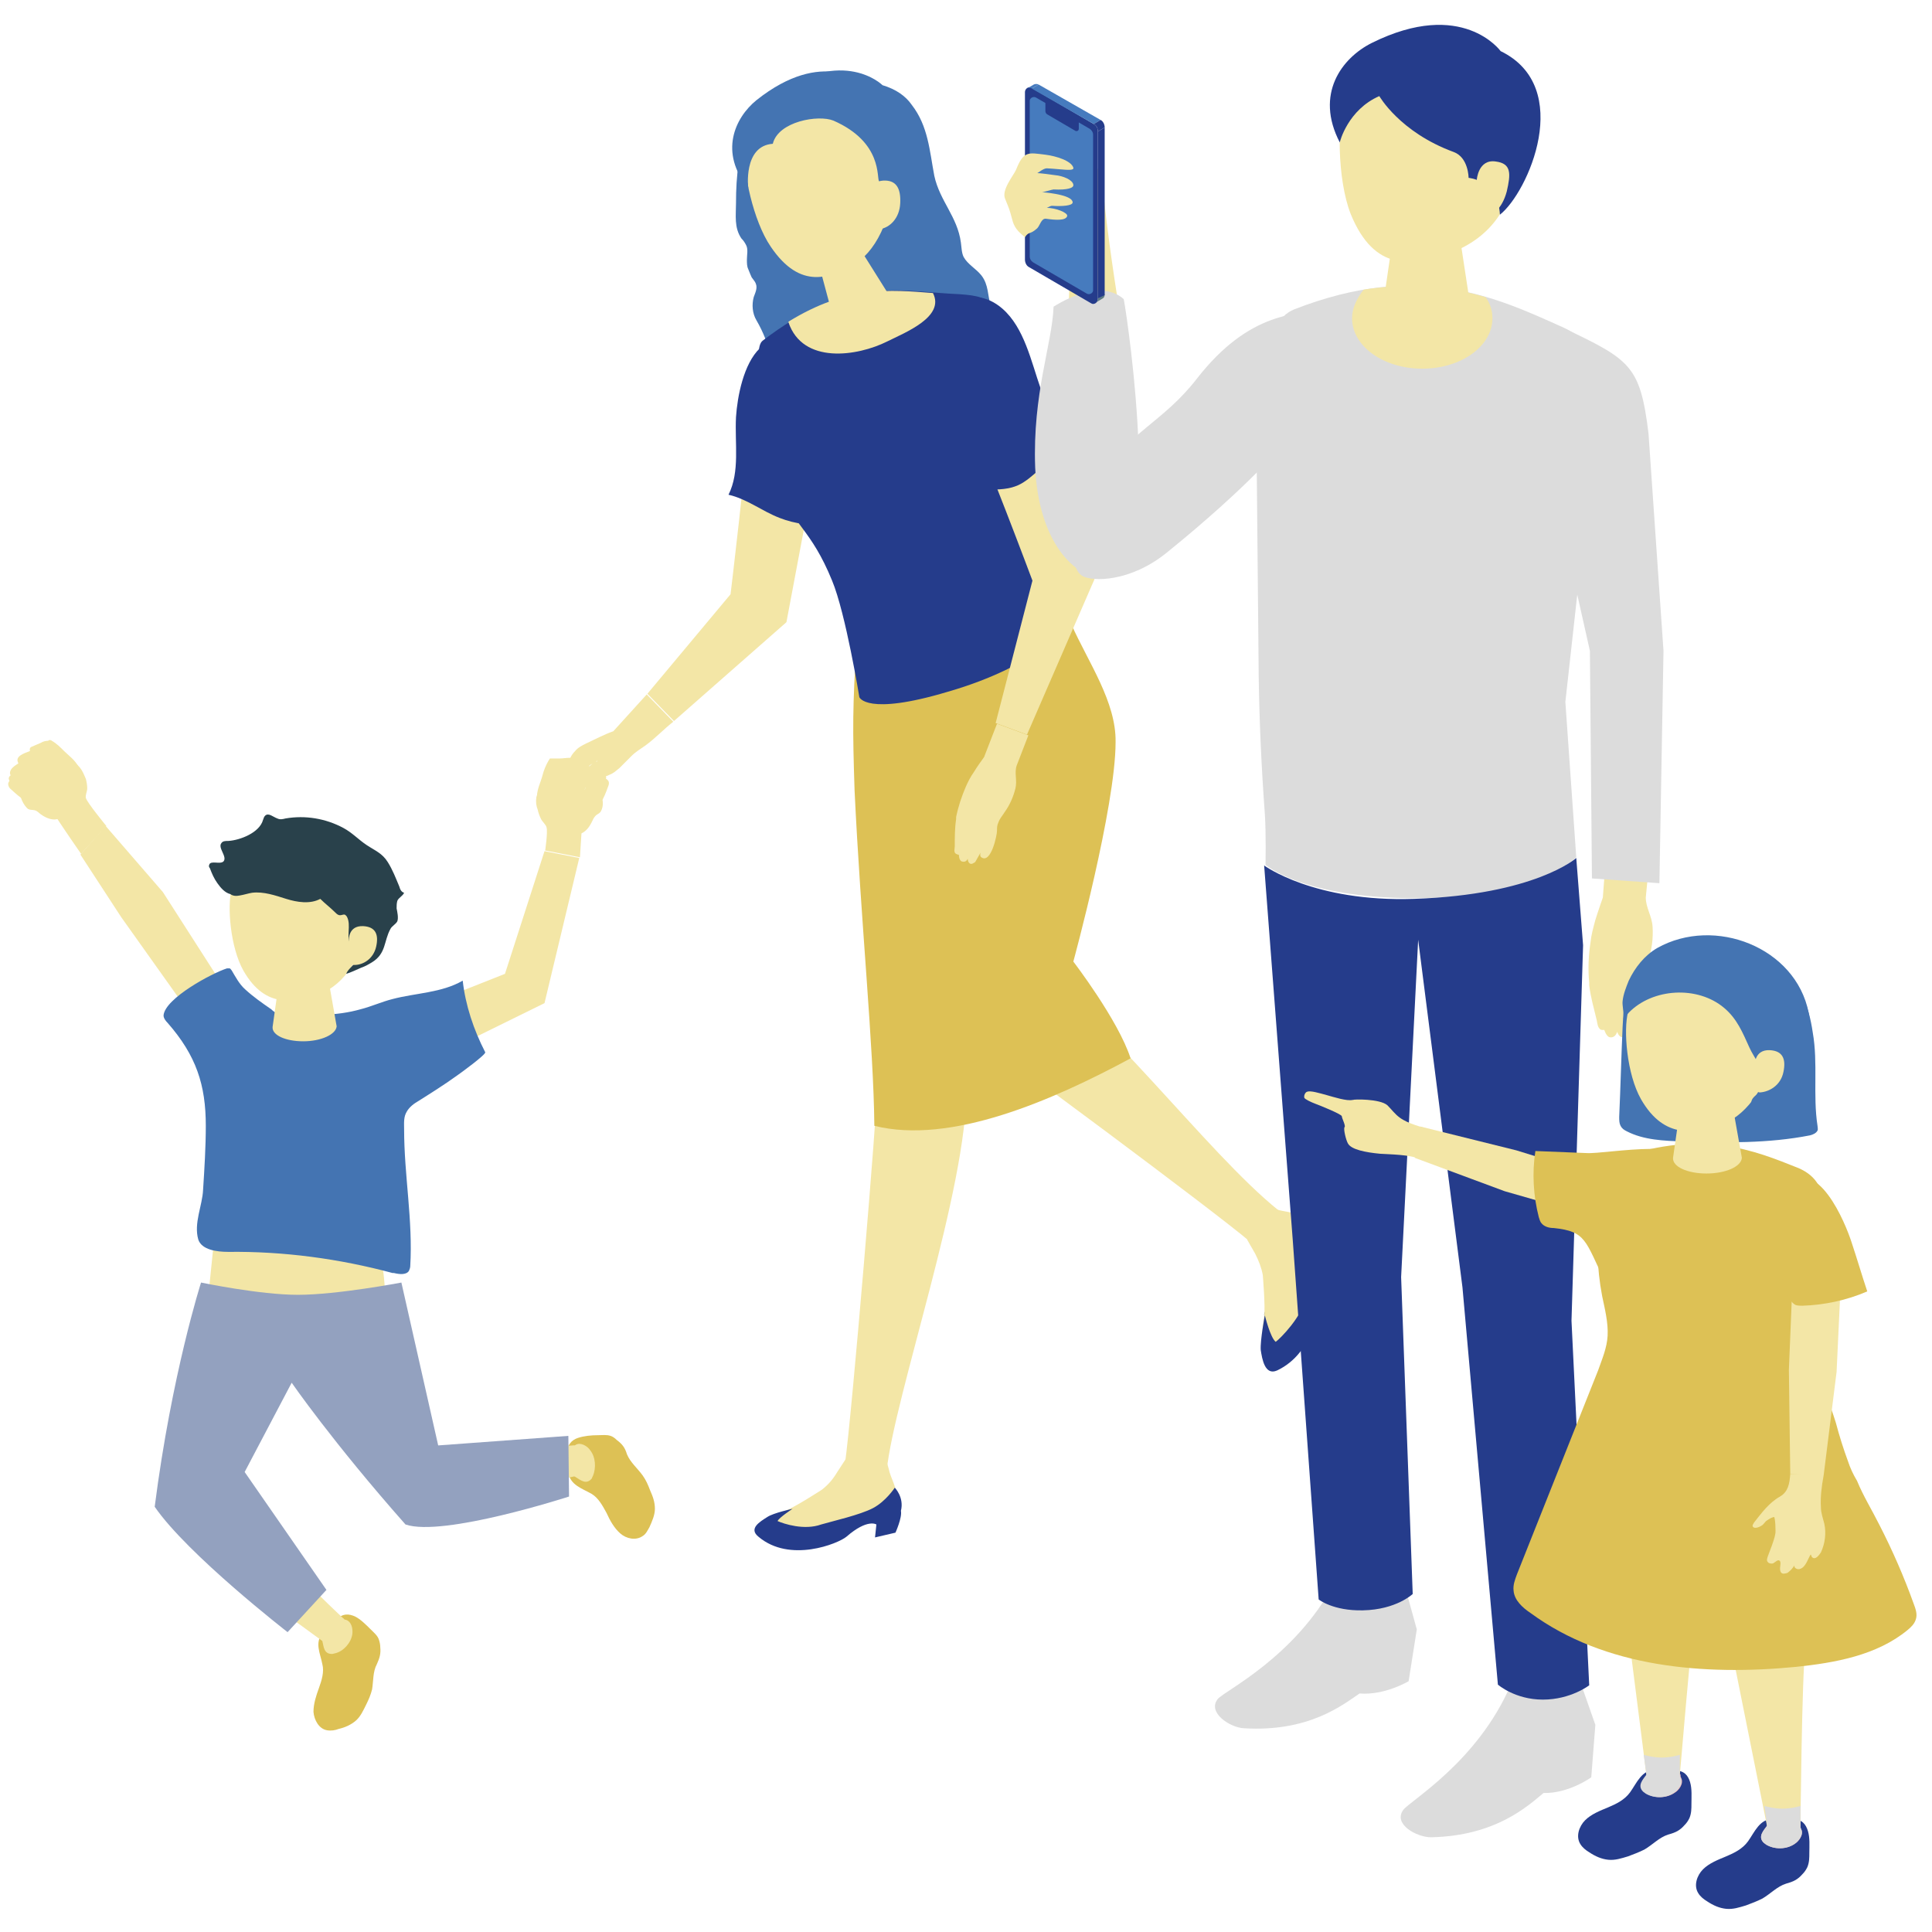 <?xml version="1.0" encoding="utf-8"?>
<!-- Generator: Adobe Illustrator 26.3.1, SVG Export Plug-In . SVG Version: 6.00 Build 0)  -->
<svg version="1.1" id="レイヤー_1" xmlns="http://www.w3.org/2000/svg" xmlns:xlink="http://www.w3.org/1999/xlink" x="0px"
	 y="0px" viewBox="0 0 283.5 283.5" style="enable-background:new 0 0 283.5 283.5;" xml:space="preserve">
<style type="text/css">
	.st0{fill:#DDC155;}
	.st1{fill:#F3E6A6;}
	.st2{fill:#93A1BF;}
	.st3{fill:#4474B2;}
	.st4{fill:#29414B;}
	.st5{fill:#102C36;}
	.st6{fill:#253C8B;}
	.st7{fill:#F4C1BD;}
	.st8{fill:#F7CBC9;}
	.st9{fill:#DCDCDC;}
	.st10{fill:#467BBE;}
	.st11{fill:#5F7D85;}
</style>
<g>
	<g>
		<path class="st0" d="M52.1,237.2c0.8,0.4,1.6,1.2,2.3,1.9c0.5,0.5,1,0.9,1.2,1.5c0.1,0.3,0.2,0.7,0.2,1.1c0.1,1-0.1,1.6-0.5,2.5
			c-0.6,1.1-0.5,2.5-0.7,3.7c-0.2,0.8-0.5,1.5-0.9,2.3c-0.4,0.8-0.8,1.7-1.5,2.3c-0.7,0.6-1.6,1-2.5,1.2c-0.5,0.2-1.1,0.3-1.7,0.2
			c-1.2-0.2-1.9-1.5-2-2.7c0-1.2,0.4-2.4,0.8-3.5c0.4-1.1,0.8-2.4,0.5-3.5c-0.3-1.6-1.2-3.2,0.1-4.6c0.7-0.8,1.3-1.4,1.9-1.9
			C50.3,236.7,51.2,236.8,52.1,237.2z"/>
		<path class="st1" d="M44.1,231.2c2.4,2.7,6.3,6.3,6.3,6.3s0.1,0.7-1.1,2c-1.2,1.4-2,1.3-2,1.3l-10-7.3
			C37.3,233.6,42.2,231.8,44.1,231.2z"/>
		<path class="st1" d="M50.4,237.5c0.1,0.1,0.2,0.2,0.4,0.2c0.8,0.3,1,1.3,0.9,2.1c-0.2,1.3-1.3,2.5-2.5,2.8c-0.1,0-0.3,0.1-0.5,0.1
			c-1.2,0-1.2-1.1-1.4-1.9c0-0.1,0-0.2,0-0.3c0-0.1,0.1-0.2,0.2-0.2c0.8-0.8,1.6-1.5,2.4-2.3C50.2,237.8,50.3,237.4,50.4,237.5z"/>
		<g>
			<path class="st0" d="M84.8,211c0.9-0.3,2-0.4,2.9-0.4c0.7,0,1.3-0.1,1.9,0.1c0.3,0.1,0.6,0.3,0.9,0.6c0.8,0.6,1.2,1.1,1.5,2.1
				c0.5,1.2,1.5,2,2.3,3.1c0.5,0.7,0.8,1.4,1.1,2.2c0.4,0.9,0.7,1.7,0.7,2.7c0,0.9-0.4,1.8-0.8,2.7c-0.3,0.5-0.5,1-1,1.3
				c-1,0.7-2.4,0.4-3.3-0.4c-0.9-0.8-1.5-1.9-2-3c-0.6-1.1-1.2-2.2-2.2-2.8c-1.4-0.8-3.2-1.3-3.4-3.2c-0.1-1-0.1-1.9-0.2-2.7
				C83.2,212,83.9,211.3,84.8,211z"/>
			<path class="st1" d="M75.2,212.5c3.6,0,8.9-0.4,8.9-0.4s0.6,0.4,0.8,2.2c0.2,1.8-0.4,2.3-0.4,2.3l-12.2,2.5
				C72.3,219.1,74.4,214.2,75.2,212.5z"/>
			<path class="st1" d="M84.1,212.1c0.2,0,0.3,0,0.4-0.1c0.7-0.4,1.7,0.2,2.1,0.8c0.8,1,0.9,2.6,0.4,3.8c-0.1,0.1-0.1,0.3-0.2,0.4
				c-0.8,0.9-1.6,0.2-2.4-0.3c-0.1,0-0.1-0.1-0.2-0.2c0-0.1,0-0.2,0-0.3c0-1.1,0-2.2,0-3.3C84.2,212.4,84,212.1,84.1,212.1z"/>
		</g>
		<polygon class="st1" points="64.5,146.7 74.1,142.9 79.9,124.9 85,125.9 79.9,147.2 67.5,153.3 		"/>
		<polygon class="st1" points="27.4,148.1 17.8,134.6 11.8,125.4 15.5,121.2 23.9,130.9 32.3,144 		"/>
		<path class="st1" d="M31.6,180.1l-0.9,8.8c0,0,10.1,5,25.8,1.1c-0.1-4.5-1.2-8.1-1.2-8.1L31.6,180.1z"/>
		<path class="st2" d="M42.8,202.9c0,0,6,8.7,16.7,20.8c5.5,1.9,24-4.1,24-4.1l-0.1-8.9l-19.1,1.4l-5.4-23.9c0,0-9.4,1.8-15.2,1.8
			c-5.6,0-14.2-1.8-14.2-1.8s-4.3,13.4-6.8,32.9c4.8,7,19.5,18.4,19.5,18.4l5.7-6.2l-12-17.3L42.8,202.9z"/>
		<path class="st3" d="M57.6,186.8c0.1,0,0.1,0,0.2,0c0.8,0.2,1.8,0.3,2.2-0.3c0.1-0.2,0.2-0.5,0.2-0.7c0.4-6.8-0.9-13.3-0.9-20.1
			c0-0.9-0.1-1.8,0.4-2.6c0.4-0.7,1.1-1.2,1.8-1.6c1.9-1.2,3.8-2.4,5.6-3.7c0.3-0.2,4.3-3.1,4.1-3.4c-1.7-3.3-2.9-6.9-3.3-10.5
			c-3.1,1.8-6.9,1.8-10.3,2.7c-1.6,0.4-3.1,1.1-4.7,1.5c-3.5,1-7.2,0.9-10.8,0.8c-0.4,0-0.7,0-1.1-0.1c-0.5-0.1-0.9-0.4-1.2-0.7
			c-1.3-0.9-2.6-1.8-3.8-2.9c-0.9-0.8-1.4-1.8-2-2.8c-0.1-0.1-0.2-0.3-0.3-0.3c-0.1,0-0.3,0-0.4,0c-2.2,0.7-9.1,4.4-9.3,6.9
			c0,0.4,0.3,0.8,0.6,1.1c4.2,4.8,5.6,9.1,5.6,15.1c0,3.1-0.2,6.3-0.4,9.4c-0.1,2.3-1.4,4.9-0.7,7.3c0.5,1.5,2.7,1.8,4.4,1.8
			C41.6,183.6,49.8,184.7,57.6,186.8z"/>
		<path class="st1" d="M44.7,141.6c2.3,0,3.5,1.1,3.5,2.2l1.2,6.8c-0.1,1.2-2.3,2.2-4.9,2.2c-2.6,0-4.6-0.9-4.5-2.1l1-7.1
			C41.1,142.5,42.4,141.6,44.7,141.6z"/>
		<path class="st1" d="M44.1,124.9c7.2-0.5,9.6,4.1,10.2,9.9c-1.4,6.9-4.7,10.2-7.6,11.1c-3.4,1.1-7.7,2.3-11-3.5
			c-1.9-3.4-2.4-9.5-1.7-11.9C34.5,128.4,36.9,125.4,44.1,124.9z"/>
		<path class="st4" d="M35.2,131.4c0.6-0.1,1.2-0.3,1.8-0.4c1.7-0.2,3.4,0.4,5,0.9c1.6,0.5,3.5,0.8,5,0c0.7,0.7,1.5,1.3,2.2,2
			c0.2,0.2,0.4,0.4,0.7,0.4c0.2,0,0.4-0.1,0.6-0.1c0.2,0,0.3,0.2,0.4,0.3c0.7,1.3-0.2,3,0.6,4.2c0.4,0.7,1,1.3,0.8,2.1
			c-0.2,0.8-1.2,1.3-1.5,2.1c0.7-0.2,1.5-0.6,2.2-0.9c0.6-0.2,1.1-0.5,1.6-0.8c2.1-1.3,1.7-3.1,2.7-4.9c0.2-0.4,0.8-0.7,1-1.1
			c0.2-0.5,0-1.4-0.1-1.9c0-0.4,0-0.7,0.1-1.1c0.2-0.5,0.8-0.7,1-1.2c-0.4-0.1-0.6-0.5-0.7-0.9c-0.5-1.2-1-2.5-1.7-3.6
			c-0.8-1.3-1.9-1.7-3.1-2.5c-1.2-0.8-2.1-1.8-3.4-2.5c-2.6-1.4-5.6-1.9-8.5-1.4c-0.4,0.1-0.8,0.2-1.2,0c-0.6-0.2-1.3-0.9-1.8-0.4
			c-0.2,0.2-0.2,0.4-0.3,0.6c-0.5,1.9-3.4,3-5.1,3.1c-0.4,0-0.8,0-1,0.3c-0.6,0.7,0.9,2,0.3,2.7c-0.5,0.5-1.9-0.2-2.1,0.5
			c-0.1,0.2,0,0.4,0.1,0.5c0.3,0.8,0.6,1.5,1.1,2.2c0.5,0.7,1.1,1.4,1.9,1.6C34.2,131.5,34.7,131.5,35.2,131.4z"/>
		<path class="st1" d="M51.2,137.9c0,0-0.1-2.1,2.1-2c1.8,0.1,2.3,1.2,1.9,3c-0.4,1.8-1.9,2.7-3.2,2.7
			C50.7,141.7,51.2,137.9,51.2,137.9z"/>
		<path class="st1" d="M4.1,118.7c0.4,0.2,0.6,0.1,1,0.2c0.4,0.1,0.6,0.4,0.9,0.6c0.7,0.5,1.6,0.9,2.4,0.7c0.8-0.1,1.5-0.5,2.2-0.7
			c0.2,0,0.4-0.1,0.5-0.3c0.1-0.1,0.2-0.3,0.2-0.5c0.2-0.9,0.2-2-0.4-2.6c-0.3-0.3-0.7-0.4-1-0.5c-0.8-0.3-1.7-0.6-2.5-0.9
			c-0.4-0.2-0.8-0.3-1.3-0.3c-0.8,0-1.6,0.4-2.2,0.8c-0.3,0.2-0.7,0.5-0.9,0.9C2.8,116.9,3.5,118.2,4.1,118.7z"/>
		<path class="st1" d="M6,109c-0.5,0.2-0.9,0.4-1.4,0.6c-0.7,0.3,0.4,1.8,0.6,2.2c0.2,0.5,0.2,1.4,0.9,1.5c1.8,0.1,3.5,0.4,5.2-0.4
			c0.1,0,0.2-0.1,0.2-0.2c0-0.1,0-0.1,0-0.2c-0.5-1-1.4-1.6-2.1-2.3c-0.6-0.6-1.1-1.1-1.8-1.5c-0.1-0.1-0.2-0.1-0.3-0.1
			c-0.1,0-0.2,0-0.2,0.1C6.7,108.7,6.3,108.8,6,109z"/>
		<path class="st1" d="M2.6,111.3c-0.1,0.3,0,0.6,0.3,1.1c1.1,1.6,2,2.8,3.9,3.5c0.2,0.1,0.5,0.2,0.7,0.1c0.2,0,0.5-0.2,0.5-0.4
			c0.1-0.3-0.2-0.6-0.4-0.7c-0.5-0.5-1.1-0.9-1.6-1.4c-0.7-0.6-0.8-0.7,0-1.2c0.3-0.2,0.3-0.6,0.2-0.9c-0.2-0.5-0.5-1-0.8-1.4
			c0,0-0.1-0.1-0.1-0.1c0,0-0.1,0-0.1,0C4.3,110.3,2.9,110.6,2.6,111.3z"/>
		<path class="st1" d="M1.5,113.2c-0.1,0.3,0,0.6,0.4,1c1.3,1.5,2.4,2.5,4.3,2.9c0.2,0.1,0.5,0.1,0.7,0c0.2-0.1,0.5-0.2,0.5-0.5
			c0-0.3-0.2-0.5-0.5-0.7c-0.6-0.4-1.2-0.7-1.8-1.1c-0.7-0.5-0.9-0.6-0.2-1.2c0.3-0.2,0.2-0.6,0-0.9c-0.2-0.5-0.6-0.9-1-1.2
			c0,0-0.1-0.1-0.2-0.1c0,0-0.1,0-0.1,0C3.1,111.9,1.7,112.4,1.5,113.2z"/>
		<path class="st1" d="M1.2,115c0,0.3,0.1,0.6,0.5,0.9c1.3,1.2,2.4,2.1,4.1,2.3c0.2,0,0.4,0.1,0.6,0c0.2-0.1,0.4-0.2,0.4-0.5
			c0-0.3-0.2-0.5-0.5-0.6c-0.5-0.3-1.1-0.6-1.7-0.9c-0.7-0.4-0.8-0.5-0.3-1c0.2-0.2,0.1-0.6,0-0.8c-0.3-0.4-0.6-0.8-1-1
			c0,0-0.1-0.1-0.1-0.1c0,0-0.1,0-0.1,0C2.5,113.8,1.3,114.3,1.2,115z"/>
		<path class="st1" d="M11.7,112.6C11.6,112.6,11.6,112.6,11.7,112.6c-0.6-0.7-1.3-1.2-1.9-1.8c-0.1-0.1-0.3-0.2-0.4-0.2
			c-0.1,0-0.2,0-0.3,0c-0.8,0.1-1.6,0.2-2.4,0.4c-0.7,0.2-1.2,0.6-1.9,0.9c-0.9,0.6-1.7,1.3-2.7,1.6c-0.3,0.1-0.7,0.3-0.8,0.6
			c-0.1,0.4,0.3,0.8,0.7,0.9c1.3,0.4,2.3-0.6,3.6-0.9c0.1,0,0.2,0,0.3,0c0.1,0,0.2,0.1,0.3,0.2c0.4,0.3,0.8,0.6,0.7,1.1
			c-0.1,0.5-0.3,0.8-0.2,1.3c0.1,0.9,0.6,1.7,1.1,2.5c0.9,1.5,4.1,6.1,4.1,6.1l3.7-4.1c0,0-2.8-3.4-3-4.1c-0.1-0.4,0.2-1,0.2-1.4
			c0-0.5-0.1-1-0.2-1.4C12.3,113.6,12.1,113.1,11.7,112.6z"/>
		<path class="st1" d="M88.2,119c-0.2,0.4-0.5,0.4-0.8,0.7c-0.3,0.3-0.4,0.6-0.6,1c-0.4,0.8-1,1.5-1.8,1.7c-0.7,0.2-1.5,0.2-2.3,0.4
			c-0.2,0-0.4,0.1-0.6,0c-0.2-0.1-0.3-0.2-0.5-0.4c-0.6-0.7-1.1-1.6-0.8-2.5c0.1-0.4,0.4-0.6,0.7-0.9c0.6-0.6,1.2-1.3,1.8-1.9
			c0.3-0.3,0.6-0.7,1-0.9c0.7-0.4,1.6-0.4,2.4-0.3c0.4,0.1,0.8,0.2,1.1,0.4C88.6,116.9,88.6,118.3,88.2,119z"/>
		<path class="st1" d="M82.1,111.3c0.5,0,1-0.1,1.5-0.1c0.7,0,0.5,1.8,0.4,2.3c0,0.5,0.4,1.4-0.2,1.7c-1.5,0.9-2.9,1.9-4.8,2
			c-0.1,0-0.2,0-0.2-0.1c0-0.1,0-0.1,0-0.2c0-1.1,0.5-2,0.8-3.1c0.2-0.8,0.5-1.5,0.9-2.2c0.1-0.1,0.1-0.2,0.2-0.3c0.1,0,0.2,0,0.2,0
			C81.4,111.3,81.8,111.3,82.1,111.3z"/>
		<path class="st1" d="M86.2,111.8c0.2,0.2,0.3,0.5,0.3,1.1c-0.3,2-0.6,3.4-1.9,4.9c-0.2,0.2-0.3,0.4-0.6,0.4
			c-0.2,0.1-0.5,0.1-0.7-0.1c-0.2-0.2-0.1-0.6,0-0.8c0.2-0.7,0.6-1.3,0.8-1.9c0.3-0.8,0.3-1-0.5-1.1c-0.3,0-0.5-0.4-0.6-0.7
			c-0.1-0.5,0-1.1,0.1-1.6c0-0.1,0-0.1,0.1-0.2c0,0,0.1,0,0.1,0C84.2,111.7,85.6,111.3,86.2,111.8z"/>
		<path class="st1" d="M88,113c0.2,0.2,0.2,0.6,0.1,1.1c-0.5,1.9-1,3.3-2.5,4.6c-0.2,0.2-0.4,0.3-0.6,0.4c-0.2,0.1-0.5,0-0.6-0.2
			c-0.2-0.2,0-0.6,0.1-0.8c0.3-0.6,0.7-1.2,1.1-1.8c0.4-0.8,0.5-1-0.4-1.1c-0.3-0.1-0.4-0.5-0.4-0.8c0-0.5,0.1-1.1,0.3-1.6
			c0-0.1,0.1-0.1,0.1-0.1c0,0,0.1,0,0.1,0C86.1,112.6,87.5,112.3,88,113z"/>
		<path class="st1" d="M89.2,114.5c0.2,0.2,0.2,0.6,0,1c-0.6,1.7-1.2,2.9-2.6,4c-0.2,0.1-0.4,0.2-0.6,0.3c-0.2,0-0.5,0-0.6-0.2
			c-0.1-0.2,0-0.5,0.1-0.7c0.3-0.5,0.7-1,1.1-1.6c0.4-0.7,0.5-0.8-0.2-1c-0.3-0.1-0.4-0.5-0.3-0.8c0-0.5,0.2-1,0.4-1.4
			c0,0,0.1-0.1,0.1-0.1c0,0,0.1,0,0.1,0C87.4,114,88.7,113.9,89.2,114.5z"/>
		<path class="st1" d="M78.7,117.1c0,0,0-0.1,0-0.1c0.2-0.8,0.6-1.6,0.9-2.4c0.1-0.2,0.1-0.3,0.3-0.4c0.1-0.1,0.2-0.1,0.3-0.1
			c0.8-0.2,1.5-0.6,2.3-0.7c0.7-0.1,1.4,0,2.1-0.1c1.1,0.1,2.1,0.3,3.2,0.2c0.3,0,0.7-0.1,1,0.2c0.3,0.3,0.1,0.8-0.2,1.1
			c-1,1-2.4,0.5-3.6,0.8c-0.1,0-0.2,0.1-0.3,0.1c-0.1,0.1-0.2,0.2-0.2,0.3c-0.2,0.4-0.5,0.9-0.1,1.3c0.3,0.4,0.6,0.6,0.8,1.1
			c0.3,0.9,0.2,1.8,0.2,2.7c-0.1,1.7-0.3,4.7-0.3,4.7l-5.1-1c0,0,0.4-2.7,0.2-3.4c-0.1-0.4-0.6-0.8-0.8-1.2
			c-0.2-0.4-0.4-0.9-0.5-1.4C78.7,118.3,78.6,117.7,78.7,117.1z"/>
	</g>
	<g>
		<g>
			<path class="st1" d="M87.8,111c-0.3,0.6-0.9,1.1-1.4,1.5c-0.5,0.4-1,0.8-1.6,1.2c-0.3,0.3-0.7,0.5-0.8,1
				c-0.1,0.4,0.2,0.9,0.6,0.9c0.2,0,0.4-0.2,0.6-0.3c0.7-0.6,1.6-1,2.5-1.2c0.6-0.1,1.2-0.1,1.7-0.4c0.6-0.2,1-0.6,1.5-1
				c0.6-0.6,1.2-1.2,1.8-1.8c0.6-0.6,1.3-1,2-1.5c1.5-1.1,2.7-2.4,4.1-3.5l-3.9-4l-4.9,5.4c-1.4,0.5-2.7,1.2-4,1.8
				c-0.6,0.3-1.2,0.6-1.6,1.1c-0.3,0.3-0.6,0.7-0.8,1.2c-0.6,1-1.1,2-1.7,3c-0.1,0.1-0.1,0.2-0.2,0.4c-0.1,0.2-0.1,0.4-0.1,0.6
				c0,0.9-0.1,1.8-0.1,2.7c0,0.3,0,0.7,0.3,0.8c0.3,0.1,0.5-0.2,0.7-0.5c0.3-0.5,0.6-1.1,0.8-1.7c0.4-1,0.3-2.1,1.1-2.8
				c0.3-0.3,0.7-0.6,1.1-0.9c0.7-0.5,1.4-0.9,2.1-1.4c0,0.1,0,0.2-0.1,0.2"/>
			<path class="st1" d="M111.3,52.3c1.2-2.9,5.1-3.5,7.2-1.1c2,2.3,3,5.2,2.3,11.4l-5.4,28.7l-16.5,14.5l-3.9-4l12.2-14.6
				c0,0,2.5-20.7,2.5-24.4C109.5,58,110.3,54.6,111.3,52.3z"/>
		</g>
		<path class="st1" d="M142.1,151.3c3.9,2.5,36.3,26.6,41.2,30.8c2-0.4,4.2-2.3,4.3-4.5c-10.6-8.5-26.2-29.8-37.5-36.4L142.1,151.3z
			"/>
		<g>
			<path class="st5" d="M192.6,182.5c-0.1-2.2-1.4-4.2-1.4-4.2s-1,0.5-1.3,2.1c-0.3,4.5-1.1,6.5-1.7,7.4c-2.5,3.8-2.7,5.1-2.7,5.1
				s0.8,3.3,1.6,3.9c0.8-0.6,3.7-3.6,4.4-6.3C192.1,188.8,192.7,184.7,192.6,182.5z"/>
			<path class="st1" d="M186.4,177.1l0.7,0.3c1.4,0.5,3.1,0.4,4.3,1.3c1.5,1.1,1.9,2.4,1.5,4c0,0-1.1,2.1-1.2,2.7
				c-0.3,1.4,0.1,5.4,0.1,5.4c0.2,1.9-0.9,4.5-2.3,5.8c-1.3,1.2-1.6,1.3-3,1.1c-1.8-0.1-1.2-3-1-4.5c0.2-1.4-0.2-6.1-0.2-6.1
				c-0.2-1.1-0.6-2.1-1.1-3.1l-1.2-2.1L186.4,177.1z"/>
			<path class="st6" d="M185.6,193c0,0,0.8,3.3,1.6,3.9c0.8-0.6,3.7-3.6,4.4-6.3c0.6-1.8,1.2-5.8,1.1-8c-0.1-2.2-1.4-4.2-1.4-4.2
				s1.9-0.7,3.5,0.7c1.3,1,2.6,2.5,2.6,2.5l-0.9,2.9l-1.5-1.1c0,0-1.6,1.6-1.4,6.6c0,1.6-0.7,8.5-6.2,11.1c-1.8,0.8-2.2-1.7-2.4-3
				C184.9,196.7,185.6,193,185.6,193z"/>
		</g>
		<path class="st1" d="M128.8,158.4c-0.1,5.1-3.8,49.2-4.8,56.3c1.8,1.3,4.2,1.9,6.1,1.2c1.1-10.9,11.9-41.7,11.7-56.3L128.8,158.4z
			"/>
		<g>
			<path class="st1" d="M130.2,214.8l0.2,0.7c0.3,1.5,1.3,2.8,1.1,4.3c-0.2,1.8-0.9,3.3-2.6,3.4c-0.7,0.1-2.2-0.4-2.9-0.3
				c-1.5,0.3-5.2,3-5.2,3c-1.6,1.1-4.1,1.5-6,0.9c-1.8-0.5-2.5-0.8-3.1-2.1c-0.8-1.6,2.1-2.5,3.5-3c1.4-0.5,5.4-3.1,5.4-3.1
				c0.9-0.7,1.6-1.5,2.2-2.5l1.3-2L130.2,214.8z"/>
			<path class="st6" d="M116.3,221.4c0,0-2,1.3-2.2,1.8c0.9,0.4,3.9,1.4,6.4,0.5c1.7-0.5,5.7-1.4,7.6-2.4c1.9-1,3.2-3,3.2-3
				s1.4,1.4,0.9,3.4c0.2,1-0.8,3.2-0.8,3.2l-3,0.7l0.2-1.9c0,0-1.3-0.9-4.4,1.8c-1.2,1-8.3,3.9-12.9,0c-1.5-1.2,0.2-2.2,1.3-2.9
				C113.5,222,116.3,221.4,116.3,221.4z"/>
		</g>
		<path class="st7" d="M152.3,142.9c-2.6-4.3-6-16.1-6.7-23.6c-0.5-8.7-6.5-15.3-6.5-15.3l-6.9-5.7l-5.9,3c0,0,2.3,30.5,15.3,48.9
			L152.3,142.9z"/>
		<path class="st8" d="M141.8,159.7c2.9-11.8,15.4-51.4,15.4-51.4l-7.6-6.3l-16.1,3.4c0,0-4.5,47.9-4.6,53.1L141.8,159.7z"/>
		<path class="st0" d="M125.7,94.3c5.3,0.8,16.7,3.1,31.5-2.7c2.5,5.6,6.6,11.4,6.5,17.3c0,9.5-6.2,32.2-6.2,32.2s6.6,8.6,8.4,14.2
			c-11.5,6.2-26.4,12.7-37.6,9.9c-0.1-11.6-2-30.2-2.9-49.2C125.1,106.9,125.1,103.7,125.7,94.3z"/>
		<path class="st6" d="M108,61.2c-0.2,3.9,0.6,8-1.1,11.4c2.7,0.6,4.9,2.4,7.5,3.4c2.3,0.9,4.8,1.2,7.2,0.9
			c-0.3-7-1.2-14.3-4.3-20.7c-0.9-1.9-3.3-7.6-5.8-5.1C109.1,53.4,108.2,58.2,108,61.2z"/>
		<path class="st3" d="M109.8,39.5c-0.2-0.4-0.2-0.9-0.2-1.4c0-0.7,0.2-1.5-0.1-2.1c-0.2-0.4-0.4-0.7-0.7-1
			c-1.1-1.6-0.8-3.4-0.8-5.2c0-2,0.1-4,0.4-5.9c1-6.1,3-8.5,5.2-10c10.2-7.1,15.9-1.4,15.9-1.4c2,0.6,3.4,1.6,4.3,2.9
			c2.4,3.1,2.6,6.7,3.3,10.4c0.8,3.7,3.4,6,3.9,9.8c0.1,0.7,0.1,1.5,0.4,2.1c0.6,1.1,1.8,1.7,2.6,2.7c1.1,1.4,0.9,3,1.4,4.5
			c0.7,2,2.4,3.4,3,5.4c0.8,2.4,1.8,5.5,0.8,8c-0.6,1.6-2.1,2.7-3.6,3.5c-1.5,0.8-3.2,1.3-4.7,2c-1.8,0.9-3.4,2.3-5.1,3.3
			c-1.7,1-3.8,1.8-5.8,1.3c-1.1-0.2-2.1-0.8-3.1-1.3c-1.3-0.5-2.7-0.9-4.1-0.9c-1.4-0.1-2.8,0.1-4.1-0.4c-1.3-0.5-2.3-1.6-3.2-2.8
			c-1.1-1.5-0.9-3.5-1.3-5.3c-0.7-3.8-1.1-7.1-3.2-10.7c-0.6-1-0.7-2.3-0.4-3.4c0.2-0.6,0.6-1.3,0.3-2c-0.1-0.3-0.4-0.6-0.6-0.9
			C110.2,40.5,110,40,109.8,39.5z"/>
		<path class="st6" d="M157.2,91.6l-5.8-8.2l-6-34.2c-0.2-5,0.9-5.8-5.9-6.1c-8.2-0.5-15.6-2.3-27.6,6.9c-1.6,1.3,0.6,9,1.4,11.3
			c0,0,0,8.1,0.8,10.1c2.3,5.7,4.9,6.2,8,13.8c2,4.8,4,17.1,4,17.1s1,2.8,13-0.8C152.3,97.7,157.2,91.6,157.2,91.6z"/>
		<path class="st1" d="M122.6,36.2c2-0.8,3.5-0.2,3.9,0.8l3.7,5.9c0.4,1.1-1.1,2.8-3.3,3.8c-2.2,1-4.3,0.8-4.7-0.3l-1.9-7.1
			C119.9,38.3,120.6,37.1,122.6,36.2z"/>
		<path class="st1" d="M119,13.7c7.6-1.6,10.9,3.6,12.4,10.5c-0.3,8.5-3.3,13-6.1,14.6c-3.4,1.9-7.8,3.9-12.2-2.6
			c-2.6-3.8-4.1-11.1-3.8-14.2C109.5,19.3,111.4,15.3,119,13.7z"/>
		<path class="st3" d="M113.4,21.1c0.8-3.3,6.7-4.3,8.9-3.4c7.3,3.2,6.3,8.5,6.7,8.9c1.4,1.3,1.9,3.8,2.2,5.6
			c0.3-0.7,0.8-1.4,1.1-2.1c0.4-0.9,0.7-1.9,0.9-2.8c0.5-2.2,0.7-4.5,0.4-6.8c-0.5-3.9-2.8-7.2-6.8-8.2c0,0-6-5.4-15.8,2.4
			c-3.2,2.6-5.5,7.7-1.2,12.9C109.8,27.7,109,21.4,113.4,21.1z"/>
		<path class="st1" d="M127.8,29.2c0,0-0.4-2.6,1.8-2.7c1.9-0.1,2.6,1.1,2.5,3.3c-0.1,2.3-1.6,3.6-2.9,3.8
			C127.9,33.8,127.8,29.2,127.8,29.2z"/>
		<path class="st1" d="M130.2,50.1c-4.4,2.2-12.4,3.4-14.5-2.8c0,0,0-0.1,0-0.1c8.6-5.3,14.8-4.7,21.2-4.2
			C138.7,46.5,132.8,48.8,130.2,50.1z"/>
		<g>
			<path class="st1" d="M144.4,111.1c0,0-1.1,1.5-1.5,2.2c-0.5,0.7-0.9,1.5-1.2,2.2c-0.6,1.4-1.1,2.9-1.4,4.4c0,0.1,0,0.2,0,0.3
				c-0.2,1.3-0.2,2.7-0.2,4c0,0.3-0.2,0.9,0.2,1.1c0,0,0.4,0.2,0.4,0.1c0,0,0,0.8,0.4,1c0.3,0.1,0.7,0.1,0.9-0.4c0,0,0,0.5,0.3,0.7
				c0.3,0.2,0.6-0.1,0.8-0.2c0.1-0.2,0.8-1.4,0.8-1.4s-0.2,0.5,0.1,0.7c1.4,1,2.3-3.2,2.3-3.9c0-0.4,0-0.8,0.2-1.2
				c0.2-0.6,0.6-1,0.9-1.5c0.8-1.1,1.3-2.3,1.6-3.5c0.3-1.2-0.2-2.3,0.2-3.4l1.7-4.4l-4.6-1.7L144.4,111.1z"/>
			<path class="st1" d="M139.2,52.3c-0.2-3.1,2.9-5.5,5.8-4.3c2.9,1.2,5.1,3.3,7.2,9l8.4,28l-9.9,22.8l-4.6-1.7l5.4-20.9
				c0,0-7.3-19.5-9.1-22.8C140.2,58.2,139.3,54.8,139.2,52.3z"/>
		</g>
		<path class="st6" d="M152.7,57c0.9,2.8,2.3,5.6,4.6,7.4c-1.6,1.5-3.3,3.1-4.9,4.6c-0.9,0.8-1.9,1.7-3,2.2
			c-2.7,1.2-5.9,0.2-8.7,0.9c-1.1-5.2-2.1-10.4-3.2-15.6c-0.4-2-0.8-4-0.7-6c0.3-5.7,5.7-9.2,10.3-5.2C150.3,48.1,151.3,53,152.7,57
			z"/>
	</g>
</g>
<g>
	<g>
		<g>
			<path class="st9" d="M231.3,125.8l-1.6-22.8l5-45.1c0.7-3.9-0.9-7.8-5.2-9.8c-9.8-4.4-21.2-9.9-39.6-2.7c-2.5,1-3.5,4-4.3,6.6
				c-1,3.1-1.6,6.4-1.4,9.6c0,0,0.2,5.6,0.2,5.6c0.1,10.7,0.2,21.3,0.3,32c0.1,6.8,0.4,13.4,0.9,20.2c0.2,3,0.1,7.5,0.1,7.5
				s5.5,4.9,22,4.9C225.4,131.8,231.3,125.8,231.3,125.8z"/>
			<path class="st1" d="M235.2,131.7c0,0-0.8,2.3-1.1,3.3c-0.3,1.1-0.6,2.2-0.7,3.2c-0.3,2-0.4,4-0.2,6c0,0.1,0,0.2,0,0.4
				c0.2,1.7,0.7,3.4,1.1,5.1c0.1,0.4,0.1,1.1,0.6,1.4c0,0,0.5,0.1,0.5,0c0,0,0.3,1,0.8,1.1c0.4,0.1,0.9-0.1,1.1-0.8
				c0,0,0.2,0.7,0.7,0.8c0.5,0.1,0.8-0.3,0.9-0.5c0.1-0.2,0.5-2,0.5-2s0,0.7,0.4,0.8c2.1,0.8,1.7-4.8,1.6-5.7
				c-0.1-0.5-0.3-1.1-0.2-1.6c0-0.8,0.3-1.5,0.6-2.2c0.6-1.6,0.8-3.3,0.7-5c-0.1-1.6-1-2.8-1-4.3l0.6-6.2l-6.4-0.5L235.2,131.7z"/>
			<path class="st9" d="M229.8,48.3c9.4,4.5,10.9,5.4,12.1,15.3l2.2,31.9l-0.6,34.1l-9.9-0.7l-0.3-33.4l-4.7-20.9
				C222.3,54.5,229.8,48.3,229.8,48.3z"/>
			<path class="st9" d="M232.1,247.4l2,5.7l-0.6,7.7c0,0-3.3,2.4-7,2.3c-2.3,1.9-7,6.3-16.5,6.5c-2.1,0-5.6-1.9-4.1-4
				c0.9-1.3,10.9-7,15.8-18.4C227,246.6,232.1,247.4,232.1,247.4z"/>
			<path class="st9" d="M206.3,233.3l1.6,5.8l-1.2,7.6c0,0-3.5,2.1-7.2,1.8c-2.5,1.7-7.5,5.7-17,5.1c-2-0.1-5.4-2.3-3.8-4.3
				c1-1.2,11.3-6.1,17.1-17C201.3,232.2,206.3,233.3,206.3,233.3z"/>
			<path class="st1" d="M209.5,32.6c3.2,0,4.9,1.8,4.9,3.4l1.6,10.5c-0.1,1.8-3.2,3.3-6.9,3.3c-3.7,0-6.5-1.5-6.4-3.3l1.6-11
				C204.5,33.9,206.3,32.6,209.5,32.6z"/>
			<path class="st1" d="M210.8,6.9c9.2,0.1,11.7,7,11.7,15.3c0,10.9-7.2,14.2-10.8,15.3c-4.5,1.3-10,2.5-13.5-6.1
				c-2-5.1-2-14-0.8-17.4C198.4,11,201.6,6.8,210.8,6.9z"/>
			<path class="st6" d="M202.4,14.1c0,0,3,5.3,10.9,8.2c2.2,0.8,2.2,3.8,2.2,3.8s4.3,0.3,4.6,5.4c4.1-3.2,11-18.7,0.1-24
				c0,0-5.6-7.8-18.9-1.2c-4.4,2.2-8.4,7.5-4.7,14.6C196.6,20.8,197.8,16.1,202.4,14.1z"/>
			<path class="st1" d="M216.7,26.4c0,0,0.2-3.1,2.8-2.7c2.3,0.3,2.2,1.8,1.6,4.4c-0.7,2.6-2.2,3.8-3.8,3.7
				C215.7,31.8,216.7,26.4,216.7,26.4z"/>
			<path class="st6" d="M230.6,193.8l1.7-55.1l-1-12.8c0,0-6,5.4-23.8,6c-14.7,0.5-22-4.9-22-4.9l4.2,55l3.8,52.7
				c0,0,2.1,1.7,6.5,1.6c4.9-0.1,7.3-2.4,7.3-2.4l-1.7-46.5l2.5-49.5l6.5,51l5.2,58.3c0,0,2.5,2.2,6.6,2.2c4.1,0,6.8-2.1,6.8-2.1
				L230.6,193.8z"/>
		</g>
		<g>
			<path class="st1" d="M198.4,46.7c0,4.1,4.6,7.4,10.3,7.4c5.7,0,10.3-3.3,10.3-7.4c0-1.1-0.3-2.1-1-3.1
				c-5.1-1.5-10.9-2.2-17.9-1.1C199.1,43.8,198.4,45.2,198.4,46.7z"/>
		</g>
	</g>
	<path class="st1" d="M164.7,48.3c-1.1-6.7-2.1-13.3-2.8-20.1c-0.1-1.2-0.3-2.5-0.9-3.6c-0.6-1-1.7-1.8-2.2-3
		c-0.3-0.8-0.7-3-1.8-3.2c0,1.9,0,3.7,0,5.2c0,1.4,1.4,2.1,1.1,3.4c-0.3,1.2-0.3,1.9-1,2.5c-0.4,0.4-0.9,1.4-1.4,1.1
		c-0.3-0.2-1.7-0.9-2-1.2c-0.7-0.6-3.1-1.1-3.9,0.2c0,0.1,0,0.4,0.1,0.5c0.4,0.5,0.5,0.6,1.1,0.9c1.3,0.7,1.6,0.8,2.5,1.8
		c0.9,1,1.5,1.9,1.7,2.9c0.7,2.5,1.8,3.9,1.8,3.9l-0.3,8.8L164.7,48.3z"/>
	<path class="st9" d="M162.2,84.8c-4.5,0.2-9.8-5.3-10.3-16.2c-0.4-10.9,2.5-18.1,2.7-23.6c2.7-1.7,7.4-3.7,10.3-1.1
		C165.6,47.6,170.9,84.5,162.2,84.8z"/>
	<g>
		<path class="st9" d="M158.8,84.5c1.5,0.9,7.1,0.9,12.4-3.4c12-9.7,17-15.8,17-15.8s5.8-4.9,6.9-11.4c0.8-4.9,3.6-8.4,0.5-8.3
			c-5.2,0.2-12.3,0.1-20,10c-4.8,6.2-10,7.9-14.1,14.3C160.1,72.2,155.5,82.4,158.8,84.5z"/>
	</g>
	<g>
		<path class="st6" d="M160.5,18.2l-9.1-5.3c-0.4-0.3-1,0.1-1,0.6v24.6c0,0.4,0.2,0.9,0.6,1.1l9.1,5.3c0.4,0.3,1-0.1,1-0.6V19.3
			C161.1,18.8,160.9,18.4,160.5,18.2z"/>
		<path class="st10" d="M151.4,13l1-0.6c-0.2-0.1-0.5-0.1-0.7,0l-1,0.6C150.9,12.9,151.2,12.8,151.4,13z"/>
		<path class="st11" d="M161.1,43.8c0,0.3-0.1,0.5-0.3,0.6l1-0.6c0.2-0.1,0.3-0.3,0.3-0.6L161.1,43.8"/>
		<polygon class="st10" points="161.5,17.6 160.5,18.2 151.4,13 152.4,12.4 		"/>
		<polygon class="st6" points="162.1,18.7 162.1,43.3 161.1,43.8 161.1,19.3 		"/>
		<path class="st6" d="M160.5,18.2c0.4,0.2,0.6,0.6,0.6,1.1l1-0.6c0-0.4-0.2-0.9-0.6-1.1L160.5,18.2z"/>
		<path class="st10" d="M159.9,18.9l-7.9-4.6c-0.4-0.2-0.9,0.1-0.9,0.5v22.8c0,0.4,0.2,0.7,0.5,0.9l7.9,4.6c0.4,0.2,0.9-0.1,0.9-0.5
			V19.8C160.4,19.4,160.2,19.1,159.9,18.9z"/>
		<path class="st6" d="M158,17.2l-4.1-2.4c-0.2-0.1-0.5,0-0.5,0.3v1.2c0,0.2,0.1,0.4,0.3,0.5l4.1,2.4c0.2,0.1,0.5,0,0.5-0.3v-1.2
			C158.3,17.5,158.2,17.3,158,17.2z"/>
	</g>
	<path class="st1" d="M149.1,24.9c1.1-2.8,1.8-2.5,4.3-2.2c1.6,0.2,3.8,0.9,4.1,1.9c0.2,0.6-1.8,0.2-3.9,0.1c-0.5,0-1.3,0.7-1.4,0.7
		c0.4,0,1.9,0.2,2.6,0.3c1.2,0.1,2.6,0.7,2.7,1.4c0.1,0.5-0.9,0.8-2.9,0.7c-0.2,0-1.4,0.4-1.7,0.4c1.3,0.1,4.5,0.5,4.5,1.5
		c0,0.5-1.6,0.6-3,0.5c-0.3,0-0.5,0.2-0.8,0.3c1.3,0,3.1,0.7,3,1.2c-0.2,0.7-1.7,0.6-3.1,0.4c-0.7-0.1-0.9,1-1.3,1.4
		c-1.1,1-1.2,0.4-1.8,1.3c-1-0.8-1.6-1.4-1.9-2.7c-0.4-1.5-0.4-1.4-1-2.9C146.9,27.9,148.7,25.8,149.1,24.9z"/>
</g>
<g>
	<polygon class="st1" points="236.1,173 222.5,168.8 208.4,165.3 207.6,169.9 220.8,174.8 235.8,179.1 	"/>
	<path class="st1" d="M202.5,169.3c-2.1-0.2-4.2-0.6-4.7-1.5c-0.3-0.5-0.7-2.2-0.5-2.4c0.2-0.2-0.4-1.3-0.4-1.6
		c0-0.3-3.5-1.7-3.8-1.8c-0.8-0.3-1.6-0.7-1.7-0.9c-0.1-0.3,0.1-0.8,0.4-0.9c0.5-0.2,1.8,0.2,2.9,0.5s2.9,0.9,3.8,0.7
		c0,0,0.1,0,0.1,0c-0.1-0.1,3.9-0.2,5,0.8c0.6,0.6,1.1,1.3,1.8,1.8c1.2,0.9,3.3,1.4,4.9,1.9c-0.5,1.6-1,2.7-1.9,4.2
		C206.9,169.4,203.9,169.4,202.5,169.3z"/>
	<path class="st3" d="M266.7,165.2c0,0.2,0.1,0.5,0,0.7c-0.2,0.4-0.7,0.6-1.1,0.7c-6.1,1.2-12.4,1.1-18.6,0.9
		c-2.8-0.1-5.8-0.2-8.3-1.5c-0.4-0.2-0.7-0.4-0.9-0.8c-0.2-0.4-0.2-0.8-0.2-1.3c0.2-4.4,0.3-8.8,0.5-13.2c0.1-1.6,0.1-3.3,0.8-4.8
		c0.7-1.5,2.1-2.7,3.6-3.6c4.5-2.7,10.5-2.9,15.2-0.7c3.8,1.8,7.1,1.7,8.3,9.9C266.8,156,266,160.7,266.7,165.2z"/>
	<path class="st6" d="M248,261.5c0.3,1,0.2,2.2,0.2,3.2c0,0.7,0,1.4-0.3,2.1c-0.2,0.4-0.4,0.7-0.7,1c-0.7,0.8-1.3,1.1-2.4,1.4
		c-1.3,0.4-2.3,1.5-3.5,2.2c-0.8,0.4-1.6,0.7-2.4,1c-1,0.3-1.9,0.6-2.9,0.5c-1-0.1-1.9-0.5-2.8-1.1c-0.5-0.3-1-0.7-1.3-1.2
		c-0.7-1.1-0.2-2.6,0.7-3.5c0.9-0.9,2.2-1.4,3.4-1.9c1.2-0.5,2.4-1.1,3.2-2.2c1-1.4,1.7-3.3,3.7-3.3c1.1,0,2.1,0,2.9,0.1
		C247.1,259.8,247.7,260.5,248,261.5z"/>
	<path class="st1" d="M248.7,236.5c-0.5,3.9-2.2,23.9-2.2,23.9s-0.4,0.6-2.4,0.7c-2,0.1-2.5-0.6-2.5-0.6l-3.5-27.5
		C238.2,232.9,245.9,235.5,248.7,236.5z"/>
	<path class="st7" d="M246.6,260.4c0,0.2,0,0.3,0.1,0.5c0.4,0.8-0.3,1.8-1,2.2c-1.2,0.8-2.9,0.8-4.1,0.1c-0.1-0.1-0.3-0.2-0.4-0.3
		c-0.9-0.9,0-1.8,0.5-2.5c0-0.1,0.1-0.1,0.2-0.2c0.1,0,0.2,0,0.3,0c1.2,0.1,2.4,0.2,3.6,0.2C246.2,260.4,246.6,260.3,246.6,260.4z"
		/>
	<path class="st9" d="M246.6,260.9c-0.1-0.2-0.1-0.3-0.1-0.5c0,0,0-1.2,0-2.9c0,0-1.2,0.4-2.7,0.4c-1.3,0-2.6-0.4-2.6-0.4l0.4,2.9
		c-0.5,0.7-1.4,1.6-0.5,2.5c0.1,0.1,0.3,0.2,0.4,0.3c1.2,0.7,2.9,0.7,4.1-0.1C246.3,262.6,247,261.7,246.6,260.9z"/>
	<path class="st6" d="M265.3,268.7c0.3,1,0.2,2.2,0.2,3.2c0,0.7,0,1.4-0.3,2.1c-0.2,0.4-0.4,0.7-0.7,1c-0.7,0.8-1.3,1.1-2.4,1.4
		c-1.3,0.4-2.3,1.5-3.5,2.2c-0.8,0.4-1.6,0.7-2.4,1c-1,0.3-1.9,0.6-2.9,0.5c-1-0.1-1.9-0.5-2.8-1.1c-0.5-0.3-1-0.7-1.3-1.2
		c-0.7-1.1-0.2-2.6,0.7-3.5c0.9-0.9,2.2-1.4,3.4-1.9c1.2-0.5,2.4-1.1,3.2-2.2c1-1.4,1.7-3.3,3.7-3.3c1.1,0,2.1,0,2.9,0.1
		C264.4,266.9,265,267.7,265.3,268.7z"/>
	<path class="st1" d="M264.9,242.1c-0.5,3.9-0.7,25.8-0.7,25.8s-0.4,0.6-2.4,0.7c-2,0.1-2.5-0.6-2.5-0.6l-5.9-29.4
		C253.4,238.5,261.8,241.1,264.9,242.1z"/>
	<path class="st7" d="M264.2,267.9c0,0.2,0,0.3,0.1,0.5c0.4,0.8-0.3,1.8-1,2.2c-1.2,0.8-2.9,0.8-4.1,0.1c-0.1-0.1-0.3-0.2-0.4-0.3
		c-0.9-0.9,0-1.8,0.5-2.5c0-0.1,0.1-0.1,0.2-0.2c0.1,0,0.2,0,0.3,0c1.2,0.1,2.4,0.2,3.6,0.2C263.8,267.9,264.2,267.7,264.2,267.9z"
		/>
	<path class="st9" d="M264.3,268.4c-0.1-0.2-0.1-0.3-0.1-0.5c0,0,0-1.2,0-2.9c0,0-1.2,0.4-2.7,0.4c-1.3,0-2.6-0.4-2.6-0.4l0.4,2.9
		c-0.5,0.7-1.4,1.6-0.5,2.5c0.1,0.1,0.3,0.2,0.4,0.3c1.2,0.7,2.9,0.7,4.1-0.1C264,270.1,264.7,269.2,264.3,268.4z"/>
	<path class="st0" d="M232.8,169.2c-2.5-0.1-5-0.2-7.5-0.3c-0.5,3.2-0.3,6.6,0.5,9.7c0.1,0.3,0.2,0.7,0.4,0.9
		c0.4,0.5,1.1,0.7,1.8,0.7c4.8,0.5,4.6,1.9,7.5,7.8c0.3,0.7,11.7-15.2,12-15.9C250.3,166.4,235.7,169.4,232.8,169.2z"/>
	<path class="st0" d="M271.2,214.5c-0.7-1.9-1.3-3.8-1.8-5.7c-0.9-3-2.6-6.5-2.6-9.7c0-3.1,0.5-6.3,0.5-9.4c0-3.8-1-8.9,0-12.6
		c0.4-2.3-0.6-4.5-3.4-5.7c-6.5-2.6-14-5.7-26.3-1.5c-3.1,1.1-2.4,5.1-2.8,7.7c-0.6,4.2-0.5,8.4,0.3,12.6c0.4,1.9,0.9,3.9,0.8,5.8
		c-0.1,1.8-0.8,3.4-1.4,5.1c-4,10-7.9,19.9-11.9,29.9c-0.3,0.8-0.6,1.6-0.5,2.4c0.1,1.4,1.3,2.5,2.5,3.3c10.9,8,25.4,9.2,38.9,7.9
		c5.8-0.6,11.9-1.7,16.4-5.4c0.5-0.4,1-0.9,1.2-1.5c0.3-0.8,0-1.6-0.3-2.4c-1.4-3.9-3.1-7.8-5-11.5c-1.1-2.2-2.4-4.3-3.3-6.5
		C271.9,216.3,271.5,215.4,271.2,214.5z"/>
	<path class="st1" d="M250.5,160.3c2.5,0,3.8,1.2,3.8,2.3l1.3,7.3c-0.1,1.3-2.4,2.3-5.2,2.3c-2.8,0-5-1-4.9-2.3l1.1-7.7
		C246.7,161.3,248,160.3,250.5,160.3z"/>
	<path class="st1" d="M249.8,142.4c7.7-0.5,10.3,4.5,10.9,10.6c-1.5,7.4-5.1,11-8.1,12c-3.7,1.2-8.3,2.4-11.8-3.7
		c-2.1-3.7-2.6-10.2-1.9-12.8C239.6,146.1,242.1,142.9,249.8,142.4z"/>
	<path class="st3" d="M239,148.6c3.5-3.6,10.1-4,14-0.7c1.9,1.6,2.7,3.6,3.7,5.8c0.7,1.6,2.3,3.3,2,5.2c-0.1,0.6-0.3,1.1-0.7,1.5
		c-0.4,0.4-1.1,0.8-1,1.5c1.2,0.6,3-1,3.9-1.7c1.2-0.9,2.1-2,2.9-3.2c1.5-2.5,2.2-5.5,1.6-8.4c-1.9-9.6-13.8-14.2-22.2-9.5
		c-1.9,1.1-3.3,2.9-4.2,4.8c-0.4,1-0.8,2-0.9,3c-0.1,0.5,0.3,2.3,0.1,2.7C238.5,149.2,238.7,148.9,239,148.6z"/>
	<path class="st1" d="M257.5,156.3c0,0-0.1-2.3,2.2-2.2c1.9,0.1,2.4,1.3,2,3.2c-0.4,2-2.1,2.9-3.4,3
		C256.9,160.4,257.5,156.3,257.5,156.3z"/>
	<polygon class="st1" points="263.1,186.4 262.5,201 262.7,216.3 267.6,216.5 269.5,201.3 270.3,184.3 	"/>
	<path class="st0" d="M271.7,182.3c0.8,2.4,1.5,4.8,2.3,7.2c-3,1.3-6.3,2-9.5,2.1c-0.3,0-0.7,0-1-0.1c-0.6-0.3-0.9-0.9-1.2-1.5
		c-1.7-4.5-2.1-9.4-1.3-14.1c0.1-0.8,0.3-1.6,0.9-2.1C266.7,169.4,270.8,179.5,271.7,182.3z"/>
	<path class="st1" d="M261.2,219.6c-1.6,0.9-2.7,2.4-3.8,3.8c-0.1,0.2-0.3,0.4-0.2,0.6c0.3,0.5,1.4-0.1,1.6-0.4
		c0.2-0.2,0.3-0.4,0.5-0.5c0.3-0.2,0.6-0.4,1-0.5c0.2-0.1,0.3,2.3,0.2,2.5c-0.1,0.6-0.3,1.1-0.5,1.7c-0.2,0.5-0.4,1.1-0.6,1.6
		c-0.1,0.3-0.2,0.6,0,0.8c0.1,0.2,0.5,0.3,0.8,0.2c0.2-0.1,0.7-0.6,0.9-0.4c0.3,0.1,0.1,0.9,0.1,1.1c0,0.2,0,0.5,0.2,0.7
		c0.2,0.2,0.6,0.1,0.9,0c0.4-0.3,0.8-0.7,1-1.1c-0.1,0.4,0.5,0.7,0.9,0.5c0.8-0.3,1.1-1.5,1.5-2.1c0.1,0.1,0.1,0.3,0.2,0.4
		c0.5,0.5,1.1-0.4,1.3-0.7c0.6-1.3,0.8-2.8,0.5-4.2c-0.2-0.8-0.5-1.6-0.5-2.4c-0.1-1.5,0.1-3.1,0.4-4.7c-1.6-0.4-3.1-0.2-4.9-0.2
		C262.6,217.7,262.4,218.9,261.2,219.6z"/>
</g>
</svg>
